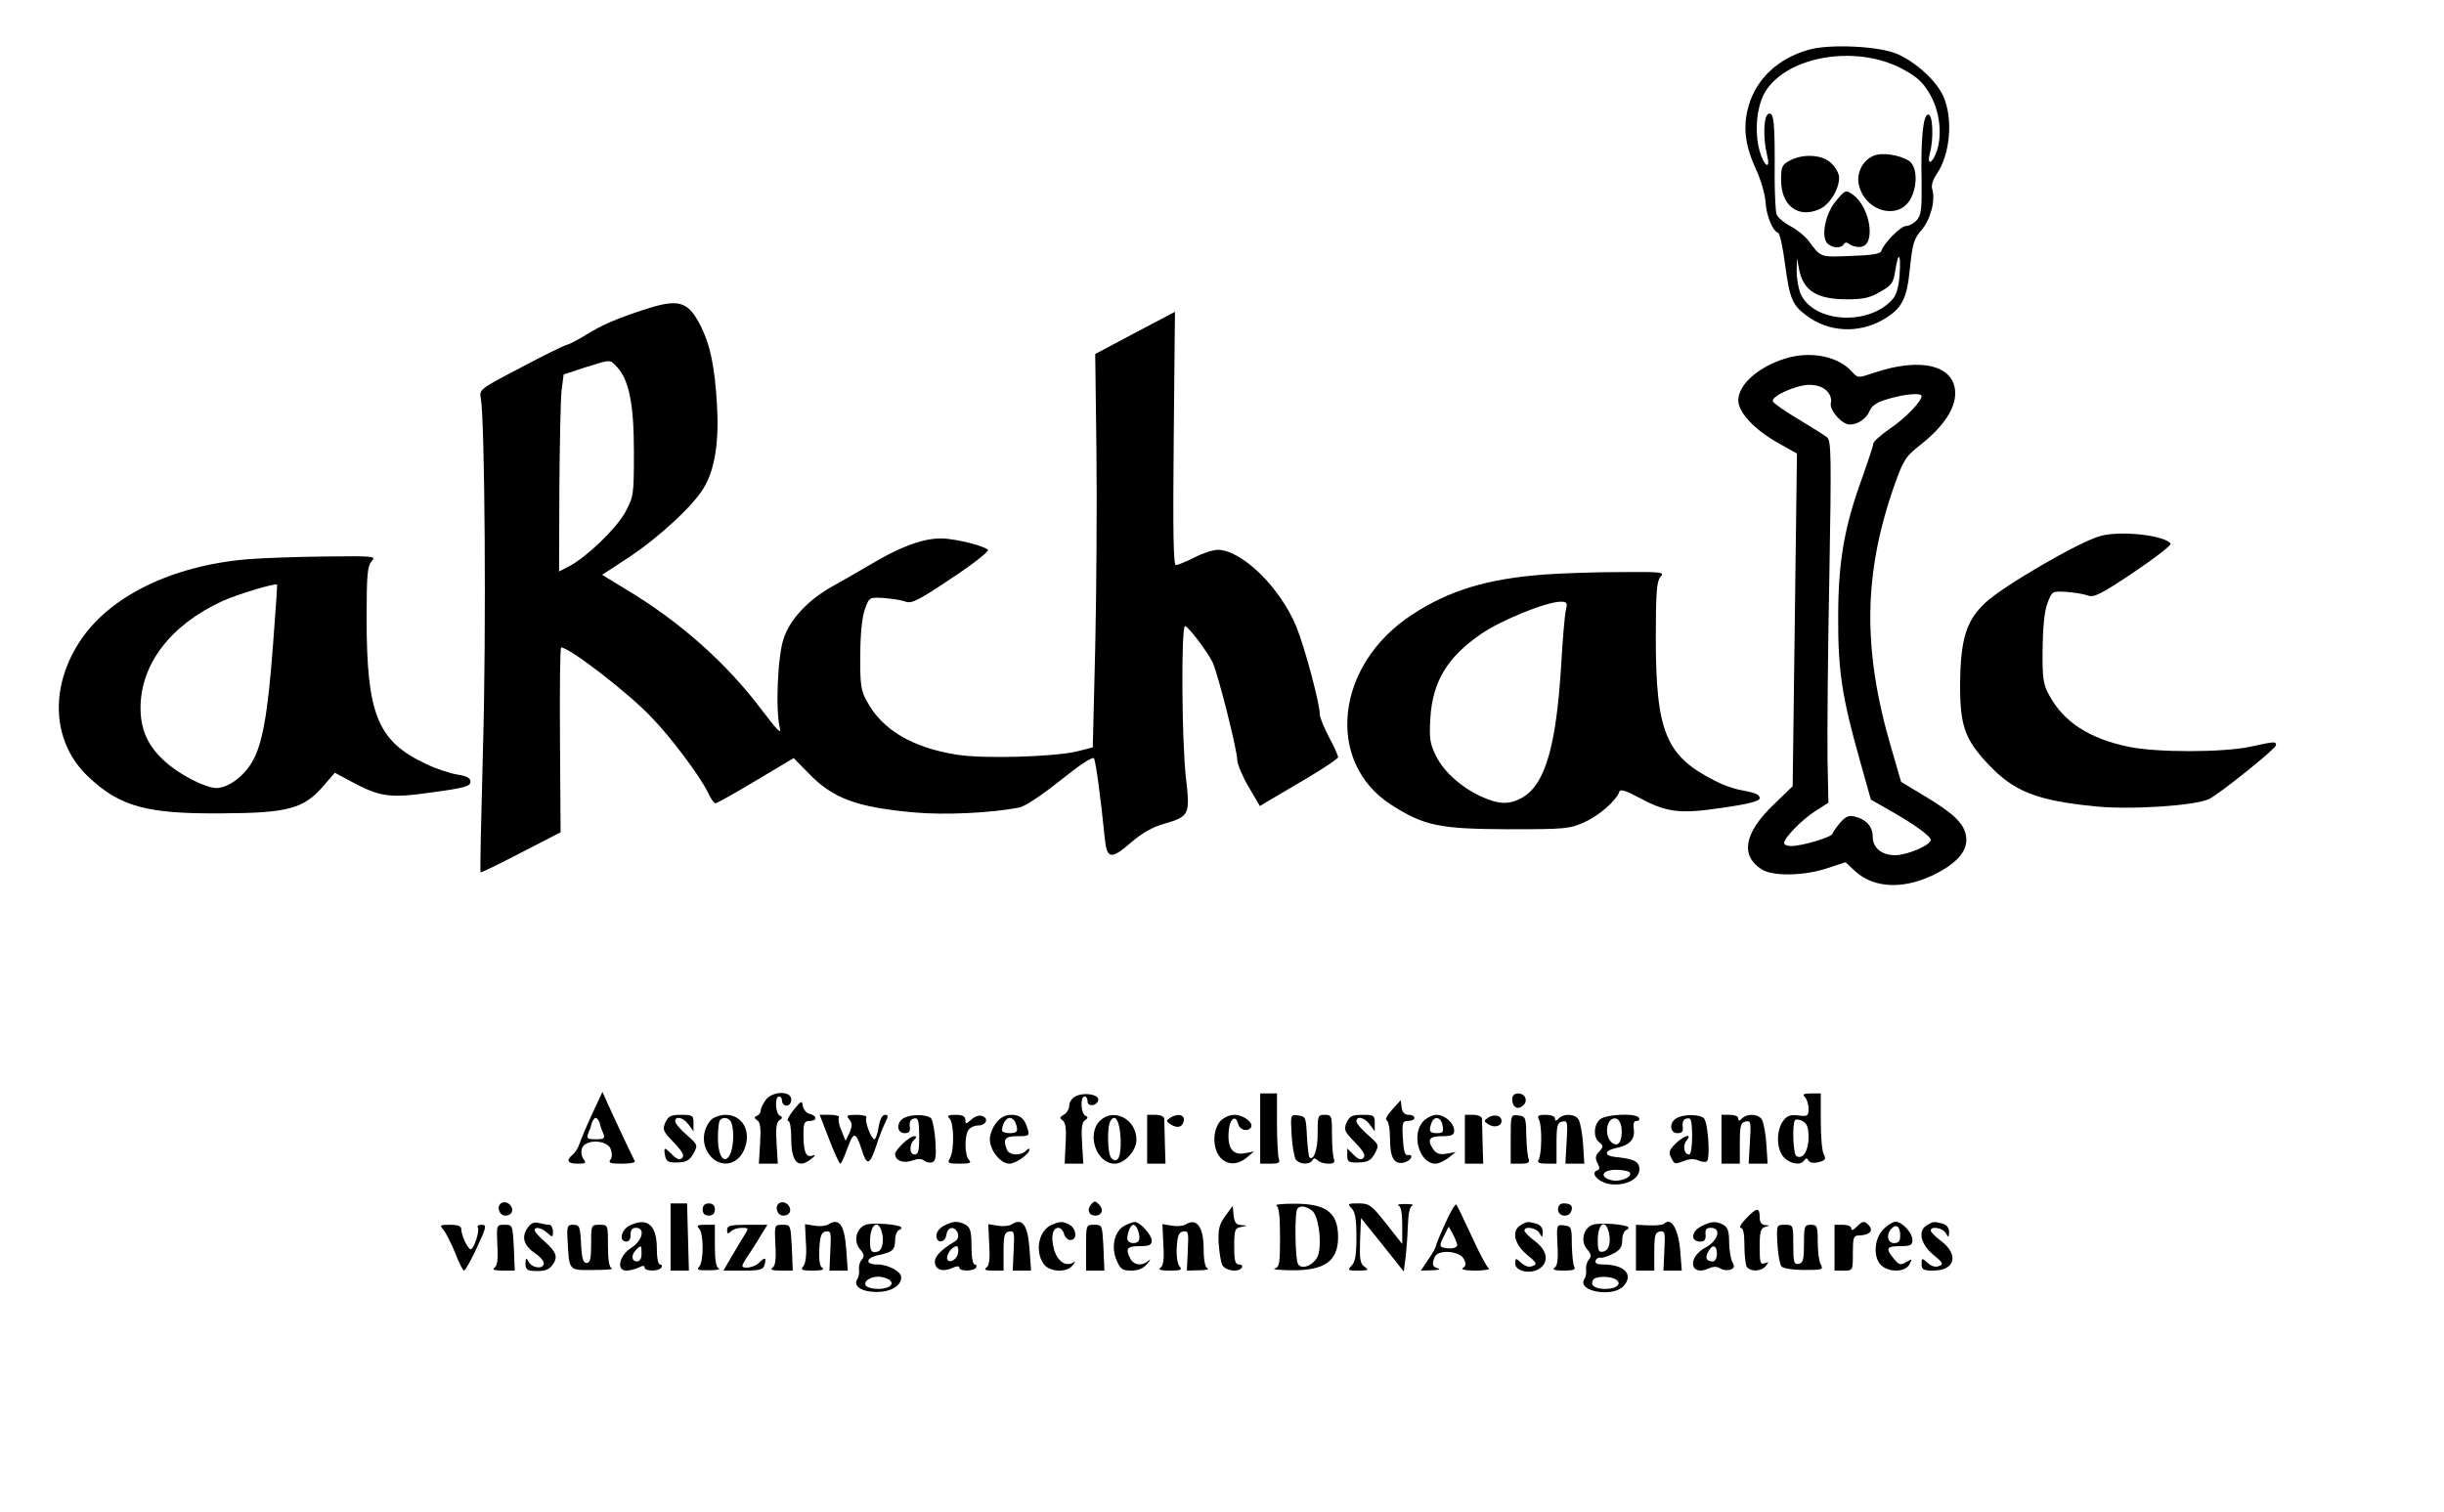 <?xml version="1.0" standalone="no"?>
<!DOCTYPE svg PUBLIC "-//W3C//DTD SVG 20010904//EN"
 "http://www.w3.org/TR/2001/REC-SVG-20010904/DTD/svg10.dtd">
<svg version="1.0" xmlns="http://www.w3.org/2000/svg"
 width="800pt" height="495pt" viewBox="0 0 800 495"
 preserveAspectRatio="xMidYMid meet">

<g transform="translate(0,495) scale(0.1,-0.1)"
fill="#000000" stroke="none">
<path d="M5920 4787 c-99 -28 -170 -94 -196 -183 -20 -69 -12 -131 25 -211 15
-32 28 -78 30 -102 2 -45 23 -97 41 -103 6 -2 16 -48 23 -103 15 -113 24 -134
70 -168 73 -55 171 -60 252 -13 61 36 77 66 87 170 8 77 13 94 37 122 30 34
47 98 36 134 -4 12 1 30 13 48 46 65 56 184 23 257 -22 50 -89 111 -150 138
-58 26 -223 34 -291 14z m300 -59 c50 -26 71 -43 94 -81 34 -55 45 -134 26
-191 -14 -42 -34 -50 -23 -8 13 46 10 127 -5 127 -17 0 -25 -76 -22 -218 1
-91 -1 -111 -16 -128 -9 -10 -25 -19 -35 -19 -17 0 -73 -56 -81 -82 -3 -9 -31
-14 -100 -16 -101 -4 -97 -6 -139 51 -12 15 -38 36 -59 47 -21 11 -41 28 -45
39 -3 11 -6 66 -6 123 1 177 -2 209 -19 206 -17 -4 -20 -77 -6 -135 13 -51 -9
-40 -24 12 -19 68 -9 156 23 202 76 110 290 145 437 71z m-2 -678 c-3 -40 -10
-66 -24 -81 -78 -86 -255 -76 -299 17 -8 17 -14 52 -14 76 l1 43 7 -37 c14
-70 58 -98 157 -98 53 0 76 5 109 25 38 21 43 30 49 70 10 65 19 55 14 -15z"/>
<path d="M6133 4440 c-35 -14 -56 -55 -49 -92 18 -91 133 -122 171 -47 23 44
20 106 -7 123 -31 19 -88 28 -115 16z"/>
<path d="M5858 4424 c-25 -13 -28 -21 -28 -63 0 -83 54 -126 123 -97 35 14 67
65 67 105 0 12 -11 33 -25 46 -28 29 -93 33 -137 9z"/>
<path d="M6012 4295 c-35 -39 -52 -115 -32 -140 14 -17 46 -20 55 -5 5 8 11 7
20 0 8 -6 24 -10 37 -8 49 7 30 129 -26 170 -24 17 -25 17 -54 -17z"/>
<path d="M2105 3935 c-89 -29 -137 -50 -188 -82 -23 -14 -50 -29 -62 -32 -11
-3 -80 -37 -153 -76 -132 -69 -134 -70 -128 -100 13 -72 18 -771 7 -1144 -6
-222 -10 -406 -8 -407 1 -2 61 27 132 64 l130 67 -2 303 c-1 166 0 302 4 302
27 0 217 -146 294 -227 65 -66 160 -194 186 -247 9 -20 20 -36 25 -36 4 0 64
33 132 74 l124 74 49 -50 c80 -83 158 -111 346 -128 100 -9 249 -2 343 16 18
3 75 41 135 89 65 52 106 79 110 72 6 -11 22 -129 35 -259 7 -72 20 -74 89
-14 33 28 69 49 106 59 82 24 85 29 71 150 -14 121 -16 497 -3 497 10 0 70
-79 90 -118 16 -31 81 -288 81 -320 0 -14 17 -54 37 -88 l37 -63 30 18 c17 10
75 44 129 76 53 32 97 61 97 66 0 5 -13 35 -30 66 -16 31 -30 64 -30 75 0 35
-50 222 -77 287 -53 128 -177 249 -256 251 -15 0 -50 -11 -77 -25 -27 -14 -55
-25 -61 -25 -8 0 -10 106 -7 414 l4 415 -131 -69 -130 -69 4 -318 c2 -175 0
-465 -4 -644 l-8 -326 -51 -13 c-73 -18 -307 -25 -393 -11 -147 23 -246 82
-296 176 -19 34 -22 55 -21 150 0 70 6 125 15 150 14 40 15 40 63 37 26 -2 58
-7 71 -12 19 -7 43 5 150 77 70 46 123 88 119 93 -13 11 -72 28 -126 35 -64
10 -143 -15 -253 -80 -49 -29 -111 -64 -136 -78 -75 -43 -134 -106 -154 -168
-20 -59 -27 -239 -12 -294 6 -21 -11 -4 -59 60 -115 153 -267 289 -446 396
l-77 47 87 57 c101 67 214 172 247 230 35 59 49 150 42 268 -7 125 -22 197
-53 259 -42 83 -72 92 -189 53z m-85 -187 c39 -42 55 -121 55 -278 0 -142 -1
-146 -29 -198 -30 -54 -126 -146 -183 -176 l-33 -17 1 268 c1 148 4 293 7 323
l7 54 70 23 c87 27 80 27 105 1z"/>
<path d="M5843 3776 c-89 -28 -153 -86 -153 -137 0 -39 53 -96 130 -139 l62
-35 -7 -545 -7 -544 -63 -61 c-96 -92 -109 -166 -39 -211 36 -24 141 -22 217
4 l58 19 30 -28 c64 -60 167 -62 271 -7 70 37 102 78 93 123 -7 40 -42 73
-134 128 l-78 47 -32 110 c-95 323 -92 573 11 864 29 81 36 92 86 131 72 57
112 116 112 167 0 92 -112 120 -267 67 -51 -17 -52 -17 -70 3 -46 52 -136 70
-220 44z m136 -105 c12 -12 17 -27 14 -40 -6 -23 36 -71 62 -71 27 0 55 20 65
45 7 17 23 28 61 39 54 16 109 21 109 9 0 -17 -55 -74 -103 -106 -29 -20 -54
-42 -55 -49 0 -7 -17 -57 -36 -111 -60 -164 -79 -279 -79 -457 -1 -175 13
-264 70 -466 l37 -132 65 -37 c79 -45 131 -83 131 -95 0 -17 -78 -50 -116 -50
-45 0 -74 24 -74 61 0 32 -21 56 -57 65 -21 6 -31 1 -49 -19 -12 -14 -24 -31
-26 -37 -3 -11 -99 -40 -135 -40 -13 0 -23 4 -23 10 0 17 60 78 103 105 l42
27 -3 146 c-1 81 1 347 6 592 7 396 6 446 -7 458 -9 7 -52 34 -95 60 -44 26
-81 52 -83 58 -6 17 77 54 120 54 23 0 44 -7 56 -19z"/>
<path d="M6875 3195 c-68 -18 -319 -164 -377 -219 -63 -59 -81 -121 -82 -271
0 -131 16 -176 91 -256 84 -90 159 -120 350 -139 117 -12 328 2 374 24 36 18
219 165 219 176 0 13 -2 13 -85 -5 -90 -19 -308 -19 -397 0 -130 27 -213 81
-261 170 -19 35 -22 55 -21 150 1 72 6 124 16 150 15 40 16 40 63 37 26 -2 57
-7 70 -12 19 -7 43 5 149 76 70 47 124 89 121 94 -17 27 -164 44 -230 25z"/>
<path d="M810 3119 c-248 -21 -454 -122 -550 -271 -100 -154 -88 -332 30 -442
103 -97 190 -121 435 -119 217 1 269 15 333 89 l38 44 54 -29 c95 -51 127 -55
266 -35 104 14 124 20 124 34 0 13 -11 19 -43 24 -24 4 -70 19 -103 35 -159
75 -194 162 -194 480 0 139 3 167 16 183 16 17 11 18 -152 16 -93 -1 -207 -5
-254 -9z m84 -276 c-17 -230 -35 -331 -69 -388 -27 -47 -79 -85 -116 -85 -37
0 -122 44 -169 87 -55 49 -80 103 -80 175 0 143 98 272 268 350 51 23 171 59
179 54 1 -1 -5 -88 -13 -193z"/>
<path d="M5055 3069 c-186 -14 -312 -52 -432 -131 -252 -163 -287 -483 -69
-623 108 -69 157 -79 381 -80 190 0 203 1 253 24 47 21 104 71 113 100 3 8 24
1 59 -18 95 -51 135 -57 276 -36 85 12 124 22 124 31 0 13 -11 18 -70 29 -19
4 -53 16 -75 28 -162 81 -195 160 -195 469 0 150 3 184 15 199 15 16 7 17
-132 16 -81 0 -193 -4 -248 -8z m71 -115 c-4 -14 -11 -97 -16 -185 -16 -260
-52 -384 -123 -428 -43 -26 -79 -26 -136 0 -67 30 -126 83 -151 135 -19 38
-22 57 -18 122 7 121 56 201 167 277 66 45 213 105 260 105 20 0 22 -4 17 -26z"/>
<path d="M1937 1300 c-19 -41 -37 -85 -41 -97 -4 -11 -13 -27 -21 -33 -23 -19
-18 -30 16 -30 26 0 29 2 19 15 -6 8 -9 23 -5 35 10 31 82 29 94 -2 5 -14 5
-28 -1 -35 -8 -10 0 -13 37 -13 25 0 45 3 43 8 -12 23 -73 153 -88 187 l-18
40 -35 -75z m26 -27 c2 -10 8 -26 12 -35 6 -15 2 -18 -25 -18 -27 0 -31 3 -25
18 4 9 10 25 12 35 3 9 9 17 13 17 4 0 10 -8 13 -17z"/>
<path d="M2506 1348 c-9 -12 -16 -28 -16 -34 0 -7 -6 -15 -12 -17 -10 -4 -10
-8 1 -15 10 -7 12 -27 9 -76 l-4 -66 31 0 31 0 -4 66 c-3 49 -1 69 9 76 11 7
11 11 2 15 -15 6 -18 63 -3 63 6 0 10 -7 10 -15 0 -8 7 -15 15 -15 8 0 15 9
15 20 0 30 -63 28 -84 -2z"/>
<path d="M3518 1359 c-10 -5 -18 -19 -18 -29 0 -10 -8 -24 -17 -29 -15 -9 -15
-12 -5 -19 10 -7 13 -28 10 -76 l-3 -66 30 0 31 0 -4 66 c-3 49 -1 69 9 76 11
7 11 11 2 15 -15 6 -18 63 -3 63 6 0 10 -7 10 -16 0 -9 7 -14 18 -12 9 2 17
10 17 18 0 18 -52 25 -77 9z"/>
<path d="M4125 1255 l0 -115 34 0 c26 0 32 3 27 16 -3 9 -6 60 -6 115 l0 99
-27 0 -28 0 0 -115z"/>
<path d="M4950 1351 c0 -26 17 -36 35 -21 18 15 8 40 -16 40 -12 0 -19 -7 -19
-19z"/>
<path d="M5908 1358 c7 -7 12 -24 12 -38 0 -24 -3 -26 -34 -22 -26 3 -37 -1
-50 -19 -23 -33 -21 -94 4 -119 22 -22 55 -26 66 -9 5 8 9 8 14 -1 4 -7 17 -9
33 -5 22 6 25 10 17 25 -6 10 -10 59 -10 109 l0 91 -32 0 c-25 0 -29 -3 -20
-12z m12 -132 c0 -44 -19 -74 -40 -61 -11 7 -14 107 -4 118 4 3 15 2 25 -4 14
-7 19 -21 19 -53z"/>
<path d="M2597 1315 c-15 -19 -23 -35 -17 -35 6 0 10 -24 10 -58 0 -77 23
-101 66 -66 15 12 15 15 2 10 -20 -6 -28 13 -28 70 0 37 3 44 20 44 25 0 26
16 1 23 -11 2 -21 14 -23 26 -3 19 -5 18 -31 -14z"/>
<path d="M4557 1317 c-16 -17 -24 -33 -18 -35 6 -2 11 -29 11 -62 0 -63 15
-86 50 -75 21 7 28 27 8 23 -9 -2 -14 15 -16 55 -3 52 -1 57 18 57 11 0 20 5
20 10 0 6 -9 10 -19 10 -13 0 -21 8 -23 24 l-3 24 -28 -31z"/>
<path d="M2178 1275 c-10 -23 -8 -29 27 -65 28 -29 36 -43 28 -51 -8 -8 -17
-5 -32 10 -27 27 -29 26 -24 -3 4 -19 11 -23 41 -22 29 1 39 7 52 29 15 28 14
29 -22 61 -21 18 -38 38 -38 45 0 19 28 12 44 -11 l16 -22 0 27 c0 25 -3 27
-40 27 -34 0 -42 -4 -52 -25z"/>
<path d="M2327 1283 c-25 -29 -30 -68 -13 -101 30 -57 97 -55 122 4 25 59 -5
114 -61 114 -18 0 -39 -8 -48 -17z m67 -9 c10 -25 7 -83 -5 -105 -18 -34 -39
-5 -39 56 0 28 3 55 7 58 11 12 31 7 37 -9z"/>
<path d="M2714 1220 c17 -44 33 -80 37 -80 3 0 13 23 23 51 20 55 27 54 46 -3
17 -55 26 -54 46 4 9 29 23 65 31 81 11 23 11 27 0 27 -9 0 -17 -15 -21 -40
-3 -22 -10 -40 -14 -40 -10 0 -33 61 -26 71 3 5 -11 9 -32 9 -32 0 -35 -2 -24
-15 10 -13 10 -21 1 -43 l-13 -27 -14 34 c-8 18 -11 37 -8 42 3 5 -10 9 -29 9
l-34 0 31 -80z"/>
<path d="M2958 1289 c-25 -14 -23 -49 3 -49 15 0 19 5 17 22 -2 15 3 24 14 26
14 3 16 -6 17 -57 0 -47 -3 -61 -15 -61 -17 0 -19 31 -2 48 9 9 9 12 0 12 -15
0 -62 -45 -62 -58 0 -22 27 -32 55 -22 19 7 31 7 40 0 7 -6 19 -8 27 -5 11 4
13 20 10 68 -2 34 -9 68 -14 75 -12 14 -66 15 -90 1z"/>
<path d="M3108 1288 c15 -15 16 -102 2 -129 -10 -17 -7 -19 32 -19 33 0 39 3
30 12 -14 14 -16 77 -2 98 5 8 19 15 31 15 27 0 37 23 14 31 -9 4 -24 -1 -35
-11 -18 -16 -20 -17 -20 -2 0 12 -9 17 -32 17 -25 0 -29 -3 -20 -12z"/>
<path d="M3261 1274 c-12 -15 -21 -39 -21 -54 0 -36 35 -80 64 -80 21 0 66 32
66 47 0 4 -5 2 -12 -5 -17 -17 -55 -15 -62 4 -14 35 -7 44 35 44 37 0 40 2 33
23 -10 35 -24 47 -54 47 -19 0 -36 -9 -49 -26z m63 0 c10 -27 7 -34 -19 -34
-14 0 -25 4 -25 9 0 20 13 41 25 41 7 0 16 -7 19 -16z"/>
<path d="M3600 1280 c-44 -44 -11 -140 49 -140 32 0 71 43 71 78 0 68 -75 107
-120 62z m68 -55 c3 -61 -9 -88 -30 -67 -13 13 -15 102 -3 122 15 25 30 1 33
-55z"/>
<path d="M3755 1220 l0 -80 30 0 30 0 -2 67 c-1 38 -2 74 -2 81 -1 6 -13 12
-28 12 l-28 0 0 -80z"/>
<path d="M3830 1290 c-13 -9 -13 -11 0 -20 21 -14 37 -12 43 4 10 25 -15 34
-43 16z"/>
<path d="M3994 1279 c-11 -13 -19 -35 -19 -59 0 -70 56 -102 106 -60 l24 20
-32 -6 c-38 -7 -56 18 -51 73 3 41 23 55 31 23 5 -20 31 -27 42 -11 9 15 -25
41 -54 41 -16 0 -36 -9 -47 -21z"/>
<path d="M4228 1233 c2 -37 9 -74 14 -80 13 -16 44 -17 54 -2 4 8 9 8 17 0 6
-6 22 -11 35 -11 18 0 23 4 18 16 -3 9 -6 45 -6 80 0 61 -1 64 -24 64 -22 0
-23 -3 -23 -60 1 -52 -13 -93 -27 -79 -2 2 -6 33 -8 69 -3 61 -4 65 -29 68
-25 3 -25 3 -21 -65z"/>
<path d="M4408 1275 c-10 -23 -8 -29 27 -65 28 -29 36 -43 28 -51 -8 -8 -17
-5 -32 10 l-21 21 0 -24 c0 -20 5 -23 37 -22 30 1 40 6 53 29 15 28 14 29 -22
61 -21 18 -38 38 -38 45 0 19 28 12 44 -11 l16 -22 0 27 c0 25 -3 27 -40 27
-34 0 -42 -4 -52 -25z"/>
<path d="M4660 1280 c-42 -42 -15 -140 39 -140 10 0 29 9 42 19 l24 19 -29 -5
c-21 -4 -33 -1 -43 12 -23 33 -16 45 27 45 32 0 40 4 40 18 0 25 -31 52 -58
52 -12 0 -31 -9 -42 -20z m62 -15 c4 -21 1 -25 -18 -25 -25 0 -28 7 -18 34 9
24 31 19 36 -9z"/>
<path d="M4795 1220 l0 -80 30 0 30 0 -2 67 c-1 38 -2 74 -2 81 -1 6 -13 12
-28 12 l-28 0 0 -80z"/>
<path d="M4870 1290 c-13 -9 -13 -11 0 -20 20 -14 45 -8 45 10 0 18 -25 24
-45 10z"/>
<path d="M4945 1220 l0 -80 32 0 c25 0 31 4 27 15 -4 8 -7 43 -8 78 -1 58 -2
62 -26 65 -25 3 -25 2 -25 -78z"/>
<path d="M5038 1283 c10 -21 9 -114 -2 -131 -5 -8 3 -12 26 -12 l33 0 0 67 c0
58 3 68 19 71 17 4 18 -2 14 -67 l-4 -71 31 0 31 0 -4 63 c-2 34 -9 70 -14 80
-10 20 -48 23 -66 5 -9 -9 -12 -9 -12 0 0 7 -13 12 -30 12 -26 0 -29 -3 -22
-17z"/>
<path d="M5236 1284 c-20 -20 -21 -58 -1 -74 14 -12 14 -15 -1 -31 -12 -13
-13 -22 -5 -37 8 -15 8 -21 -1 -24 -23 -8 2 -37 37 -44 60 -11 114 22 99 61
-6 15 -26 22 -77 27 -37 4 -36 21 2 29 45 9 63 28 59 61 -3 19 0 28 9 28 8 0
11 5 8 10 -10 17 -111 12 -129 -6z m72 -29 c3 -42 -11 -63 -32 -46 -27 23 -17
84 13 79 10 -2 17 -15 19 -33z m27 -144 c9 -15 -32 -32 -60 -25 -41 10 -31 34
14 34 22 0 42 -4 46 -9z"/>
<path d="M5488 1289 c-25 -14 -23 -49 3 -49 15 0 19 5 17 22 -2 15 3 24 14 26
14 3 16 -6 17 -57 0 -34 -4 -61 -10 -61 -16 0 -22 29 -9 45 22 26 -8 18 -36
-10 -20 -20 -23 -28 -14 -45 12 -23 11 -23 45 -10 15 6 33 6 43 1 9 -4 22 -7
28 -4 13 4 6 123 -8 141 -12 14 -66 15 -90 1z"/>
<path d="M5635 1220 l0 -80 30 0 30 0 0 67 c0 58 3 68 19 71 17 4 18 -2 14
-67 l-4 -71 31 0 31 0 -4 63 c-2 34 -9 70 -14 80 -10 20 -48 23 -66 5 -9 -9
-12 -9 -12 0 0 7 -12 12 -27 12 l-28 0 0 -80z"/>
<path d="M1641 1011 c-17 -11 -7 -41 13 -41 22 0 30 20 15 36 -9 8 -19 10 -28
5z"/>
<path d="M2551 1011 c-17 -11 -7 -41 13 -41 22 0 30 20 15 36 -9 8 -19 10 -28
5z"/>
<path d="M3571 1006 c-14 -17 -7 -36 14 -36 22 0 29 20 13 36 -13 13 -16 13
-27 0z"/>
<path d="M2195 900 l0 -110 30 0 30 0 -3 110 -3 110 -27 0 -27 0 0 -110z"/>
<path d="M2300 990 c0 -13 7 -20 20 -20 13 0 20 7 20 20 0 13 -7 20 -20 20
-13 0 -20 -7 -20 -20z"/>
<path d="M4178 1003 c8 -3 12 -34 12 -103 0 -85 -2 -99 -17 -103 -10 -3 12 -5
48 -6 115 -2 159 29 159 109 0 81 -40 110 -147 109 -37 0 -62 -3 -55 -6z m116
-16 c21 -15 33 -97 22 -142 -8 -33 -53 -56 -67 -34 -10 16 -12 172 -2 182 10
11 27 8 47 -6z"/>
<path d="M4424 994 c12 -11 16 -36 16 -94 0 -58 -4 -83 -16 -94 -14 -15 -12
-16 22 -16 33 0 36 2 20 13 -14 10 -16 25 -14 86 l3 73 70 -87 70 -88 7 54 c3
30 6 77 7 106 1 31 6 53 14 56 6 3 -4 5 -23 5 -19 0 -29 -2 -22 -5 8 -3 12
-26 12 -65 l0 -61 -52 66 c-49 62 -56 67 -91 67 -35 0 -37 -1 -23 -16z"/>
<path d="M4731 945 c-17 -37 -31 -71 -31 -75 0 -4 -11 -24 -25 -44 l-24 -36
37 1 c20 1 29 3 20 6 -19 5 -22 12 -12 37 10 26 80 21 95 -5 9 -17 8 -23 -2
-30 -9 -5 7 -9 41 -9 30 0 49 4 43 8 -7 4 -32 52 -56 105 -25 54 -47 100 -50
103 -3 4 -20 -24 -36 -61z m39 -71 c0 -11 -25 -15 -48 -8 -10 3 -9 11 4 36
l16 32 14 -25 c7 -13 13 -29 14 -35z"/>
<path d="M5100 990 c0 -23 35 -28 43 -6 7 18 -1 26 -25 26 -11 0 -18 -7 -18
-20z"/>
<path d="M4011 969 c-20 -27 -24 -43 -22 -88 2 -31 7 -63 12 -73 10 -19 54
-25 64 -8 3 6 -1 10 -9 10 -13 0 -16 12 -16 59 0 54 2 60 23 64 22 4 22 4 0 6
-17 1 -22 8 -25 32 l-3 31 -24 -33z"/>
<path d="M5715 960 c-16 -16 -23 -30 -17 -30 8 0 12 -19 12 -54 0 -30 3 -61 6
-70 8 -20 48 -21 64 -1 11 13 10 14 -4 9 -14 -5 -16 2 -16 54 0 49 3 61 18 65
16 4 16 5 0 6 -12 1 -18 9 -18 26 0 33 -10 32 -45 -5z"/>
<path d="M1725 927 c-19 -30 -9 -57 30 -83 14 -9 25 -23 25 -30 0 -20 -37 -17
-49 4 -9 15 -10 15 -11 -5 0 -17 6 -23 23 -24 38 -2 52 2 65 19 19 25 14 42
-23 75 -19 17 -35 34 -35 39 0 13 22 9 42 -9 17 -15 18 -15 18 5 0 12 -6 22
-12 22 -7 0 -23 3 -35 6 -16 4 -26 -1 -38 -19z"/>
<path d="M2060 937 c-27 -14 -35 -52 -10 -52 9 0 15 9 14 23 0 15 5 22 18 22
31 0 21 -42 -15 -65 -40 -25 -51 -75 -17 -75 12 0 30 5 41 10 13 7 19 7 19 0
0 -13 47 -13 55 0 3 6 1 10 -4 10 -7 0 -11 22 -11 53 0 77 -32 103 -90 74z
m40 -92 c0 -16 -6 -25 -15 -25 -18 0 -20 21 -3 38 17 17 18 16 18 -13z"/>
<path d="M2711 941 c-8 -5 -28 -7 -45 -4 l-31 5 3 -61 c3 -39 -1 -67 -8 -76
-11 -13 -6 -15 31 -15 27 0 39 3 31 9 -9 5 -12 25 -10 62 2 43 7 55 21 57 17
3 18 -3 15 -62 l-3 -66 30 0 30 0 -5 70 c-6 80 -23 104 -59 81z"/>
<path d="M2833 940 c-31 -12 -40 -55 -18 -80 14 -16 15 -23 6 -34 -7 -8 -11
-23 -9 -33 1 -10 -1 -24 -6 -31 -14 -23 14 -42 64 -42 46 0 80 20 80 48 0 19
-43 42 -78 42 -42 0 -39 22 5 31 44 9 53 17 53 49 0 15 6 30 13 33 6 2 10 6 7
9 -10 10 -96 16 -117 8z m51 -16 c11 -29 6 -65 -9 -71 -22 -8 -28 1 -27 37 1
47 23 68 36 34z m25 -163 c22 -14 3 -31 -34 -31 -19 0 -37 5 -41 11 -8 14 14
29 41 29 11 0 26 -4 34 -9z"/>
<path d="M3090 937 c-14 -7 -25 -21 -25 -32 0 -28 29 -25 33 3 4 26 27 29 37
5 4 -12 0 -22 -10 -28 -43 -25 -65 -48 -65 -66 0 -25 25 -35 56 -21 15 7 24 8
24 2 0 -13 47 -13 55 0 3 6 1 10 -4 10 -7 0 -11 24 -11 60 0 48 -4 61 -19 70
-25 13 -40 13 -71 -3z m46 -89 c-3 -25 -36 -38 -36 -16 0 15 19 38 32 38 4 0
6 -10 4 -22z"/>
<path d="M3311 941 c-8 -5 -28 -7 -45 -4 l-31 5 3 -67 c3 -49 0 -70 -10 -76
-8 -6 -1 -9 22 -9 l35 0 0 62 c0 53 3 63 18 66 17 3 18 -3 15 -62 l-3 -66 30
0 30 0 -5 70 c-6 80 -23 104 -59 81z"/>
<path d="M3443 940 c-42 -17 -57 -85 -27 -128 19 -27 75 -30 95 -5 10 12 10
15 1 9 -24 -14 -51 5 -62 44 -11 41 -5 70 15 70 7 0 15 -9 18 -20 3 -11 12
-20 21 -20 23 0 20 37 -3 50 -23 12 -29 12 -58 0z"/>
<path d="M3683 938 c-34 -16 -47 -68 -29 -112 13 -31 19 -36 49 -36 23 0 40 7
53 23 10 12 12 16 4 10 -21 -19 -48 -16 -60 6 -17 33 -11 41 30 41 32 0 40 4
40 18 0 19 -39 62 -56 61 -5 0 -19 -5 -31 -11z m41 -14 c11 -29 6 -44 -14 -44
-11 0 -20 6 -20 14 0 21 11 46 20 46 4 0 11 -7 14 -16z"/>
<path d="M3881 941 c-8 -5 -28 -7 -45 -4 l-31 5 3 -67 c3 -49 0 -70 -10 -76
-8 -6 3 -9 31 -9 36 0 42 2 32 14 -7 8 -11 36 -9 63 2 37 7 49 21 51 17 3 18
-3 15 -62 l-3 -66 40 1 c22 0 34 3 28 6 -8 3 -13 26 -13 63 0 73 -23 104 -59
81z"/>
<path d="M4978 939 c-31 -18 -22 -61 19 -96 33 -27 36 -32 20 -38 -11 -5 -25
-1 -37 10 -19 17 -20 17 -20 -2 0 -26 51 -36 80 -16 31 22 25 58 -15 89 -19
14 -35 30 -35 35 0 16 39 9 49 -8 9 -16 10 -16 11 3 0 14 -8 24 -22 28 -29 7
-30 7 -50 -5z"/>
<path d="M5213 940 c-31 -12 -40 -55 -18 -80 14 -16 15 -23 6 -34 -7 -8 -11
-23 -9 -33 1 -10 -1 -24 -6 -31 -25 -40 93 -61 128 -23 35 38 3 71 -67 71 -19
0 -27 4 -24 13 2 6 10 11 16 9 6 -1 25 5 41 13 23 12 30 22 30 44 0 16 6 31
13 34 6 2 10 6 7 9 -10 10 -96 16 -117 8z m53 -24 c8 -35 1 -60 -19 -64 -14
-3 -17 4 -17 36 0 55 24 74 36 28z m23 -155 c22 -14 3 -31 -34 -31 -35 0 -51
12 -40 30 8 12 55 13 74 1z"/>
<path d="M5447 943 c-4 -3 -26 -6 -49 -5 l-43 2 0 -75 0 -75 30 0 30 0 0 62
c0 53 3 63 18 66 17 3 18 -3 15 -62 l-3 -66 30 0 30 0 -5 64 c-6 73 -30 113
-53 89z"/>
<path d="M5567 934 c-32 -17 -33 -49 -2 -49 15 0 19 6 18 23 -2 16 2 22 17 22
36 0 25 -42 -18 -65 -60 -32 -50 -96 11 -68 15 7 27 7 38 0 9 -6 24 -7 33 -4
13 5 15 11 6 26 -5 11 -10 40 -10 65 0 35 -5 48 -19 56 -26 13 -40 12 -74 -6z
m53 -89 c0 -14 -6 -25 -13 -25 -21 0 -27 11 -16 31 14 27 29 23 29 -6z"/>
<path d="M6077 933 c-11 -11 -17 -13 -17 -5 0 7 -12 12 -27 12 l-28 0 0 -75 0
-75 30 0 c30 0 30 0 30 57 0 51 2 58 20 58 33 1 48 14 34 31 -15 18 -21 18
-42 -3z"/>
<path d="M6165 925 c-31 -30 -34 -93 -7 -118 27 -24 79 -22 92 3 10 19 10 20
-10 8 -19 -11 -24 -10 -41 11 -28 34 -24 41 21 41 33 0 40 3 40 20 0 24 -34
60 -55 60 -9 0 -27 -11 -40 -25z m55 -21 c0 -17 -5 -24 -20 -24 -22 0 -27 29
-8 48 16 16 28 6 28 -24z"/>
<path d="M6308 939 c-31 -18 -22 -61 19 -96 33 -27 36 -32 20 -38 -11 -5 -25
-1 -37 10 -19 17 -20 17 -20 -3 0 -19 6 -22 38 -22 71 0 85 51 27 96 -19 14
-35 30 -35 35 0 16 39 9 49 -8 9 -16 10 -16 11 3 0 14 -8 24 -22 28 -29 7 -30
7 -50 -5z"/>
<path d="M1452 923 c8 -10 25 -44 38 -75 12 -32 25 -58 29 -58 4 0 23 34 42
75 31 67 33 75 16 75 -10 0 -16 -4 -13 -9 7 -11 -13 -71 -23 -71 -10 0 -31 46
-31 65 0 11 -11 15 -37 15 -33 0 -35 -1 -21 -17z"/>
<path d="M1628 874 c3 -48 0 -69 -10 -75 -8 -6 1 -9 27 -9 l40 0 -3 75 c-4 74
-4 75 -30 75 -27 0 -27 0 -24 -66z"/>
<path d="M1858 888 c5 -100 3 -97 85 -96 39 0 66 2 60 5 -9 3 -13 28 -13 74 0
69 0 69 -27 69 -28 0 -28 -1 -28 -62 0 -49 -3 -63 -15 -63 -11 0 -16 15 -18
63 -3 56 -5 62 -25 62 -20 0 -22 -4 -19 -52z"/>
<path d="M2288 928 c16 -16 16 -110 0 -126 -9 -9 -2 -12 33 -11 24 0 38 3 32
6 -9 3 -13 28 -13 74 l0 69 -32 0 c-25 0 -29 -3 -20 -12z"/>
<path d="M2380 923 c0 -13 3 -14 12 -5 7 7 23 12 36 12 23 0 23 -1 10 -22 -8
-13 -27 -44 -42 -70 l-28 -48 65 0 c56 0 65 3 70 20 6 24 1 25 -19 5 -15 -15
-54 -21 -54 -9 0 3 8 18 18 32 10 15 29 44 41 65 l23 37 -66 0 c-55 0 -66 -3
-66 -17z"/>
<path d="M2538 874 c3 -48 0 -69 -10 -75 -8 -6 1 -9 27 -9 l40 0 -3 75 c-4 74
-4 75 -30 75 -27 0 -27 0 -24 -66z"/>
<path d="M3555 865 l0 -75 30 0 30 0 -3 75 c-4 74 -4 75 -30 75 -27 0 -27 0
-27 -75z"/>
<path d="M5098 874 c3 -48 0 -69 -10 -75 -8 -6 3 -9 30 -9 32 0 41 3 35 13 -4
6 -7 39 -8 72 0 56 -1 60 -25 63 -25 3 -25 2 -22 -64z"/>
<path d="M5818 878 c2 -35 8 -68 13 -74 5 -7 39 -12 74 -12 60 0 64 1 55 18
-6 10 -10 44 -10 74 0 51 -2 56 -22 56 -21 0 -23 -4 -23 -62 0 -52 -3 -63 -17
-66 -16 -3 -18 5 -18 62 0 65 0 66 -27 66 -28 0 -28 0 -25 -62z"/>
</g>
</svg>
